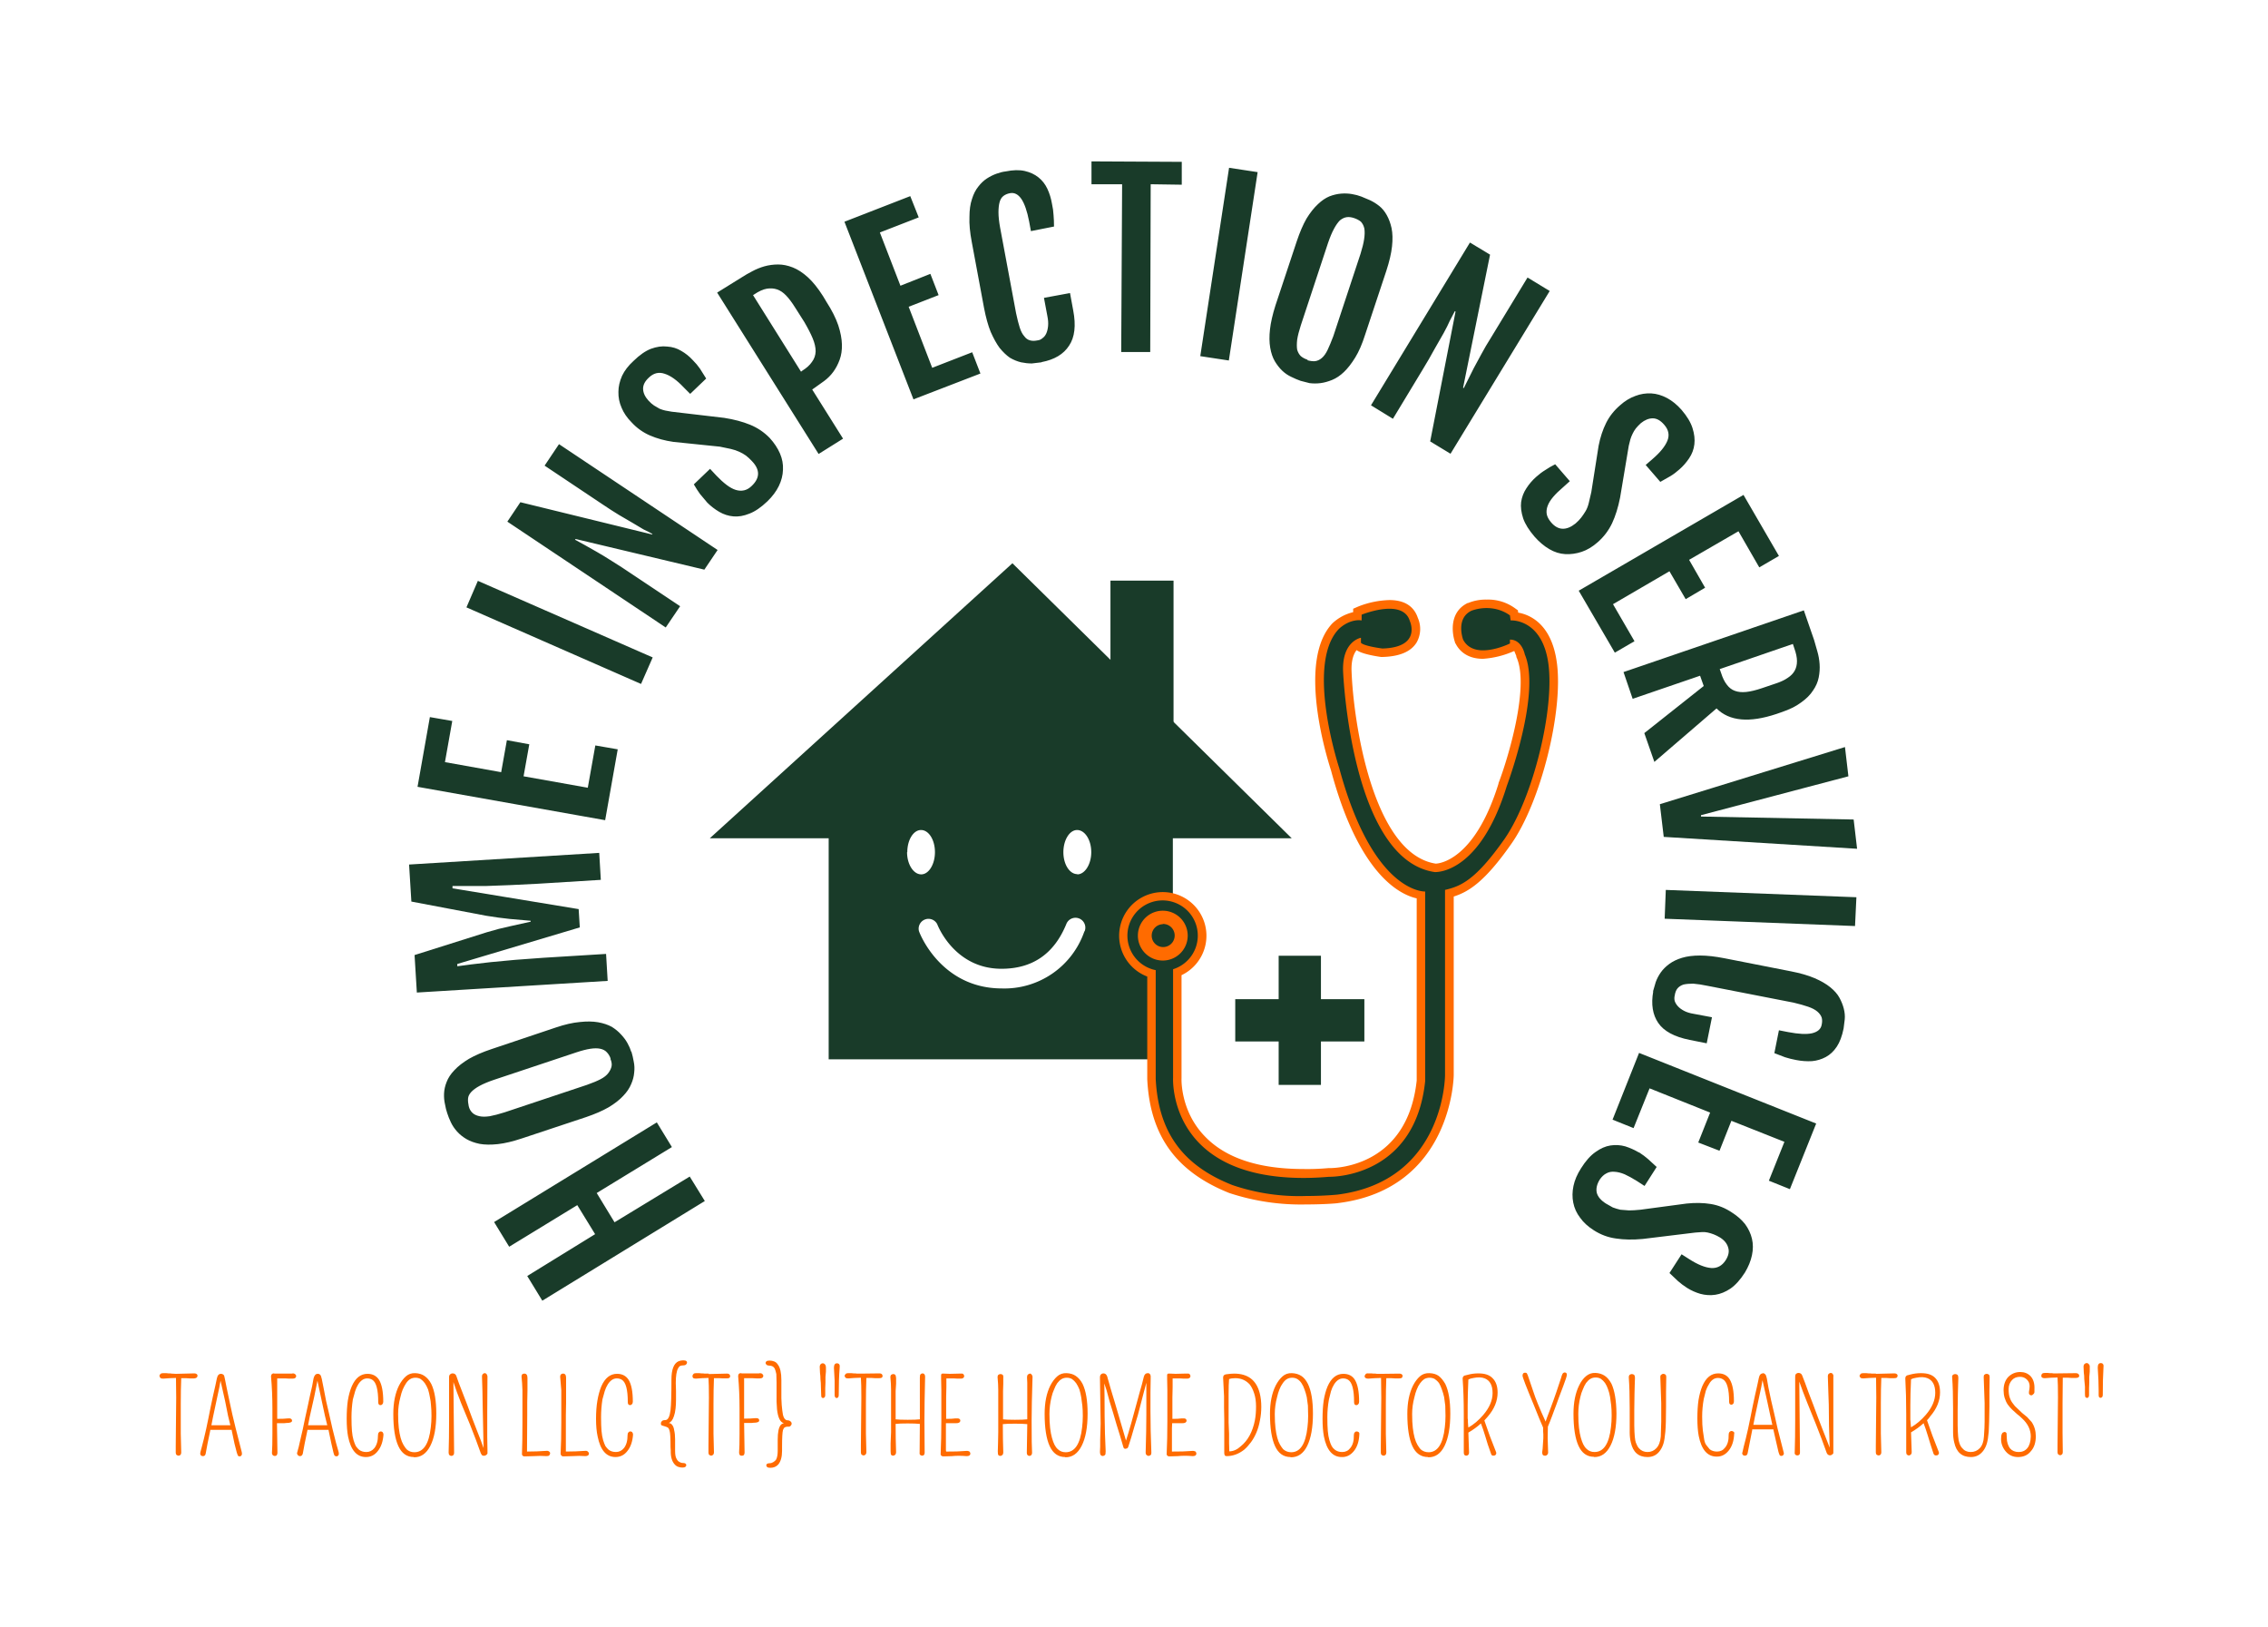 <?xml version="1.0" encoding="UTF-8"?>
<svg data-bbox="0 -1.402 9.924 9.924" viewBox="0 0 9.924 7.119" xmlns="http://www.w3.org/2000/svg" data-type="color">
    <rect x="0" y="0" width="9.924" height="7.119" fill="#808080" stroke="none"/>
    <g>
        <path fill="#ffffff" d="M9.924-1.402v9.924H0v-9.924z" data-color="1"/>
        <path fill="#193b29" d="m2.373 5.69-.066-.108.297-.183-.078-.127-.298.182-.066-.108.712-.436.066.108-.329.201.078.128.329-.2.066.107zm.39-1.089q.006.02.01.043.005.023.002.048-.002.025-.013.05-.011.027-.035.052-.024.026-.064.05-.04.023-.099.043l-.28.093q-.06.02-.105.025-.046.005-.08-.001-.034-.007-.058-.021T2 4.95t-.027-.04-.016-.04q-.006-.017-.01-.04-.005-.022-.004-.046.001-.025.011-.05.01-.027.034-.052.024-.026.064-.05.04-.023.1-.043l.28-.094q.059-.02.105-.024.045-.005.08.001.034.006.06.02.024.015.041.034.017.018.028.038t.016.037m-.09.03q-.006-.017-.017-.028-.01-.011-.028-.015t-.044 0-.062.016l-.36.12q-.038.013-.062.026t-.037.027-.014.029.003.033.017.03q.011.01.03.014.018.004.045 0 .027-.005.065-.017l.36-.12q.037-.013.06-.025t.034-.027.014-.029-.005-.033m-.847-.29-.01-.164.317-.1q.053-.016.101-.026l.09-.02v-.004L2.23 4.02q-.049-.005-.103-.014L1.8 3.944l-.01-.162.832-.051.007.118-.275.017-.122.006-.108.004H1.98v.01l.552.091.005.08-.536.16v.01l.06-.008.086-.01.107-.01.122-.009.276-.017.007.118zm.003-.9.054-.305.098.017-.032.18.246.044.025-.14.098.018-.025.14.281.05.033-.185.098.017-.055.31zm.214-.785.05-.116.765.335-.051.116zm.179-.375.057-.085.576.141.002-.002q-.017-.01-.039-.02l-.047-.028-.06-.035q-.033-.02-.073-.047l-.253-.169.063-.094.694.463-.058.086-.563-.134-.003.003.042.023.053.03q.03.017.069.042.039.024.092.06l.204.136-.063.093zm.875-.083-.032-.038q-.013-.018-.027-.042l.071-.068.028.03q.023.024.044.04t.04.022.037.002.034-.02q.027-.026.027-.053t-.027-.055q-.013-.014-.026-.024-.014-.01-.03-.017-.015-.007-.036-.012l-.048-.01-.204-.021q-.056-.008-.102-.028t-.08-.057q-.03-.03-.044-.064-.015-.034-.014-.07 0-.034.016-.07.016-.034.05-.065.04-.039.076-.053.038-.014.071-.01.034.002.062.019.028.016.05.04.019.019.032.038l.027.043-.07.067-.028-.028q-.045-.048-.084-.06-.038-.013-.069.017-.026.024-.025.05t.024.051q.012.013.024.021l.024.014q.012.005.025.008l.028.005.23.027q.064.01.113.03t.086.058q.03.033.045.068t.013.071q-.001.036-.018.071t-.05.067q-.042.04-.079.054-.037.015-.07.012t-.062-.02-.052-.04m.043-.919.108-.067q.02-.013.045-.026.026-.014.054-.022.029-.008.06-.008t.064.013.066.043.066.082l.015.025q.036.056.052.103.015.046.016.084.001.037-.01.067t-.028.053-.04.04-.042.03l-.01.007.135.215-.107.067zm.372.342q.029-.018.043-.039.015-.02.016-.046 0-.026-.013-.057t-.037-.072l-.04-.063q-.02-.032-.039-.052t-.04-.027-.045-.003-.055.025l-.005.003.21.335zM3.695.97l.288-.112.037.093-.17.066.09.233.131-.052.036.093-.131.051.103.267.175-.068.036.093-.293.113zm.862.615-.042.005q-.023 0-.047-.005-.025-.006-.049-.02-.023-.016-.045-.043-.02-.027-.039-.07-.017-.042-.029-.104l-.054-.29Q4.24.995 4.242.949q0-.046.011-.078.01-.033.028-.055.017-.022.037-.035T4.36.76 4.4.75q.049-.01.084-.002t.06.028.039.05.02.065q.006.027.007.05.002.022.002.05l-.101.02-.008-.043Q4.49.901 4.469.87 4.448.84 4.42.845q-.017.003-.029.012t-.017.027-.005.045.007.066l.07.375q.008.038.016.063t.02.038q.01.014.025.018.014.004.033 0 .012-.001.022-.01.01-.007.016-.02t.008-.032q.002-.02-.003-.044l-.015-.08.114-.021.014.076q.019.099-.018.154-.036.056-.12.072M4.91.806h-.134v-.1l.395.002v.1L5.035.806l-.002.734h-.127zm.468-.072.125.019-.126.824-.125-.019zm.313.932q-.02-.007-.04-.017-.022-.01-.04-.027t-.033-.042q-.014-.024-.02-.059t-.001-.08.024-.105l.093-.28q.02-.06.043-.1.024-.039.05-.063.024-.023.05-.034.026-.01.051-.012t.048.002.041.011.038.016q.021.01.04.025t.033.04.021.057q.007.034.002.08t-.025.107l-.093.28q-.019.06-.043.099t-.049.063-.052.035-.051.014-.048 0zm.03-.09q.018.005.033.004.016-.002.03-.014t.025-.035.025-.06l.119-.36q.012-.038.016-.065T5.97 1Q5.966.982 5.955.97q-.012-.01-.03-.016T5.893.95q-.015.002-.03.014-.013.013-.026.037t-.026.062l-.119.36q-.012.037-.016.063-.003.026 0 .044.005.017.016.028.012.01.03.016m.71-.513.088.053-.118.582.003.002.02-.04.024-.048.033-.061q.018-.034.044-.075l.158-.26.097.059-.434.712-.089-.054.111-.568-.003-.002-.022.042q-.01.023-.027.054l-.04.07q-.022.041-.055.095l-.127.21-.096-.059zm.29 1.025q.02-.018.04-.03.019-.013.043-.025l.064.074-.03.027q-.026.022-.043.042t-.024.039-.004.036.019.036q.023.027.05.028t.057-.023q.015-.013.025-.026t.019-.028.014-.036.011-.047l.032-.203q.011-.056.033-.1t.062-.078q.03-.027.066-.04.034-.013.07-.011.034.002.068.02t.064.052q.036.042.048.08t.008.071-.023.061-.042.048q-.02.018-.04.03l-.044.025-.064-.074.03-.026q.05-.043.065-.08t-.014-.07q-.024-.028-.05-.028t-.052.021q-.013.012-.022.023-.009.012-.014.023-.006.012-.01.025l-.007.028-.038.227q-.013.065-.035.112-.023.048-.063.083-.034.03-.07.042t-.072.01-.07-.022-.064-.054q-.037-.043-.05-.08-.013-.04-.009-.072.005-.033.023-.06.018-.028.043-.05m.907.079.155.267-.086.05-.091-.158-.216.125.07.122-.085.05-.071-.122-.247.144.094.162-.086.05-.158-.271zm.264.505.045.13.014.049q.008.027.01.056t-.004.059-.025.057q-.018.028-.052.052-.033.025-.087.043l-.02.007q-.09.03-.155.024-.066-.006-.108-.048l-.272.234-.044-.126.26-.206-.016-.045-.295.101-.04-.117zm-.362.274q.01.032.025.051.015.02.035.027.021.008.05.005t.07-.017l.062-.021q.03-.01.05-.024.02-.013.03-.031t.01-.042-.012-.057l-.006-.018-.32.11zm.542.324.015.128-.645.17v.006l.668.013.015.128-.846-.052-.017-.143zm.05.657-.006.126-.833-.032.005-.126zm-.89.412.012-.041q.008-.022.022-.042t.037-.037.056-.027.079-.01.107.012l.29.057q.062.012.104.03t.069.04.04.046.019.048.004.046l-.005.04q-.01.05-.03.08t-.048.045-.06.018q-.034.002-.07-.005-.026-.005-.048-.012l-.047-.018.02-.1.041.008q.068.013.104.005.037-.009.042-.037.004-.018 0-.032-.005-.014-.019-.026t-.04-.021-.064-.018l-.374-.073q-.038-.008-.065-.01-.026 0-.043.004-.017.006-.026.017t-.012.031q-.003.012 0 .024.004.012.014.023t.027.02.042.013l.08.015-.023.114-.075-.015q-.1-.02-.137-.074t-.022-.138m.713.578-.115.287-.092-.037.068-.17-.232-.092-.052.131-.093-.036.052-.131-.265-.106-.07.174-.092-.037.116-.292zm-.775.126q.023.015.04.03t.037.034l-.053.083-.034-.022q-.029-.018-.053-.029-.024-.01-.044-.011-.02-.002-.036.007-.016.008-.029.027-.019.031-.013.058.007.026.04.047l.03.017q.016.006.033.01l.038.003q.021 0 .05-.003l.202-.027q.057-.006.106.002t.092.037q.035.022.058.051.022.03.03.064t0 .072-.031.076q-.03.047-.063.07-.033.022-.066.027T7.44 5.66q-.031-.009-.058-.026-.022-.014-.04-.03l-.037-.035.053-.082.033.021q.056.036.096.039t.064-.034q.019-.03.011-.055-.007-.026-.035-.044-.015-.009-.028-.014t-.026-.008-.027-.002l-.028.002-.23.028q-.065.006-.117-.002-.052-.007-.097-.036-.038-.024-.06-.055-.023-.03-.03-.066-.007-.035.001-.073t.033-.077q.03-.048.063-.071.033-.024.066-.029t.065.004q.031.01.06.027" data-color="2"/>
        <path fill="#ff6b00" d="m.77 6.01.08-.002q.01 0 .014.007v.005q0 .003-.003.006T.85 6.03H.83l-.016-.001H.793q-.002.05-.002.11v.133l.002.082q0 .007-.003.01-.004.004-.008.004-.005 0-.009-.003t-.004-.01v-.03l.002-.211-.001-.086-.028.001-.028.002q-.009 0-.012-.003T.698 6.02t.004-.009q.003-.004.011-.004h.014l.01.001h.008l.006.001zm.198 0q.005 0 .01.004.004.004.006.018l.008.04.012.057.013.06.015.062.026.102q.002.008-.001.013t-.008.005-.007-.002-.006-.015l-.01-.039-.012-.057v-.003H.92v.003q-.014.065-.02.101-.002.011-.012.011t-.012-.01l.001-.008.006-.022.009-.035.01-.043.01-.048.01-.05.01-.047.01-.044.007-.033q.004-.02.018-.02m-.042.225h.083l-.01-.041-.013-.065-.02-.089q-.004.026-.014.07l-.019.089zm.267.035v-.106q0-.075-.006-.142 0-.01.007-.013.004-.002.009 0h.075q.006-.002.01 0l.004.002q.005.004.005.009t-.004.008-.011.003h-.016l-.018-.001h-.034v.177q.03 0 .047-.002t.018.01q0 .01-.025.01l-.01.001h-.031l.002.13q0 .005-.003.01-.003.003-.006.003h-.006l-.004-.002q-.005-.004-.005-.011.002-.026.002-.086m.2-.26q.005 0 .009.004t.007.018l.008.04.011.057.014.06.014.062q.017.07.027.102.002.008-.001.013-.004.005-.008.005l-.008-.002q-.003-.003-.006-.015l-.009-.039-.012-.057v-.003h-.093v.003q-.014.065-.02.101-.003.011-.012.011T1.3 6.36q-.001-.002.001-.008l.006-.022.008-.035.01-.043.01-.048.011-.05.01-.047.01-.044.006-.033q.005-.02.018-.02m-.042.225h.084l-.01-.041-.014-.065-.019-.089-.014.07-.02.089zm.306.043q0-.008.004-.012.003-.004.008-.004t.008.003.004.01q-.003.046-.025.073-.02.026-.052.026-.06 0-.078-.09-.006-.032-.006-.077t.005-.08q.006-.036.017-.062.024-.055.069-.055.034 0 .051.027.018.03.018.095 0 .007-.004.011-.003.004-.008.004-.01 0-.01-.013 0-.082-.026-.098-.01-.006-.022-.006t-.022.007-.018.02-.013.029-.01.036q-.006.039-.006.077t.002.061.007.04q.005.016.01.026.007.01.014.016.013.01.032.01.021 0 .035-.017.016-.02.016-.057m.157.096q-.046 0-.068-.048t-.022-.141q0-.074.025-.124.013-.025.03-.04t.041-.014.04.012q.018.012.03.035.022.045.022.13 0 .09-.026.141t-.072.05m.03-.342q-.01-.006-.023-.006t-.023.006-.018.018-.015.028q-.006.015-.01.033-.01.037-.01.074 0 .036.003.061t.008.043.012.03.014.02q.014.013.034.013.06 0 .072-.109.003-.024.003-.05t-.002-.045q-.001-.02-.005-.037-.003-.018-.008-.034-.006-.015-.014-.027-.008-.011-.018-.018m.292-.012-.001.157v.107l.001.057v.017l-.004.005q-.01.008-.02.002l-.005-.008q-.02-.057-.047-.125l-.039-.094q-.02-.05-.034-.093l.003.31q0 .007-.004.01-.003.003-.008.003-.004 0-.008-.003-.004-.004-.004-.011.002-.061.002-.14v-.191q0-.008.005-.012t.01-.004q.013 0 .017.012l.011.031.017.044.02.052.02.054.02.052.018.046.013.036-.002-.094-.002-.094-.001-.062-.002-.064q0-.007.004-.01.003-.004.008-.004t.008.004.004.01m.161-.012q.014 0 .014.019v.055l-.001.052v.055l-.001.16q.044 0 .084-.003.008-.001.013.003t.004.009-.004.008-.012.003q-.025-.002-.054 0l-.035.001h-.009q-.003 0-.005-.002-.005-.004-.004-.01.002-.053.002-.137v-.14q-.001-.033-.004-.06 0-.006.003-.01.004-.003.01-.003m.169 0q.013 0 .013.019v.107l-.001.055v.16q.043 0 .084-.003.008-.001.012.003.005.004.005.009t-.004.008-.012.003q-.025-.002-.055 0l-.035.001h-.008q-.003 0-.005-.002-.005-.004-.005-.01.003-.053.003-.137v-.14l-.005-.06q0-.006.004-.01.004-.003.009-.003m.282.269q0-.008.004-.012.003-.004.008-.004t.008.003.004.01q-.003.046-.025.073-.02.026-.052.026-.06 0-.078-.09-.007-.032-.007-.077t.006-.08.017-.062q.024-.055.069-.055.034 0 .051.027.018.03.018.095 0 .007-.004.011-.003.004-.008.004-.01 0-.01-.013 0-.082-.026-.098-.01-.006-.022-.006t-.022.007-.018.02-.013.029-.01.036q-.006.039-.006.077t.002.061.007.04q.005.016.01.026.007.01.014.016.013.01.032.01.021 0 .035-.017.016-.02.016-.057m.188.053q0-.059-.004-.071-.003-.012-.008-.015T2.91 6.24t-.013-.004-.005-.01q0-.005.005-.01.005-.004.017-.004.015-.003.02-.043.004-.034.004-.134 0-.066.031-.08.01-.004.02-.004t.014.003.003.007q0 .005-.004.008-.004.004-.011.004-.008 0-.014.002-.006.003-.01.011-.01.018-.01.064l.001.035v.04q0 .019-.002.037-.002.019-.007.033-.008.025-.023.03.009.001.014.007.008.009.01.025.004.016.004.04v.05q0 .024.006.034.005.01.012.014.008.005.016.005.015 0 .015.01 0 .003-.004.007-.004.003-.013.003t-.018-.003-.016-.011q-.018-.02-.017-.06zm.167-.32.08-.002q.01 0 .013.007l.001.005q0 .003-.003.006t-.012.003h-.018l-.016-.001h-.022q-.002.05-.002.11v.133l.002.082q0 .007-.004.01-.003.004-.008.004-.004 0-.008-.003t-.004-.01v-.03l.002-.211q0-.06-.002-.086l-.028.001-.027.002q-.009 0-.012-.003T3.03 6.02t.004-.009q.003-.004.011-.004h.014l.01.001h.007l.007.001h.018m.135.26v-.106q0-.075-.006-.142 0-.01.006-.013.004-.002.01 0h.075q.006-.002.009 0 .003 0 .005.002.005.004.005.009t-.004.008-.011.003h-.016l-.018-.001h-.035v.177q.03 0 .048-.002t.018.01q0 .01-.025.01l-.01.001h-.031l.002.13q0 .005-.003.01-.003.003-.007.003h-.005q-.003 0-.005-.002-.004-.004-.004-.011.002-.026.002-.086m.186.078q0 .04-.017.06-.013.014-.034.014-.01 0-.014-.003-.004-.004-.004-.008 0-.003.003-.006.004-.003.012-.003t.016-.005.012-.011q.007-.013.007-.039v-.048q0-.048.013-.064.005-.006.014-.008-.024-.006-.03-.061-.003-.033-.002-.066v-.052l-.001-.036q-.003-.015-.007-.024-.007-.013-.024-.013-.008 0-.012-.004-.004-.003-.004-.008 0-.004.004-.007t.014-.003.02.004.016.014q.015.02.015.067v.08q.001.032.004.053.002.021.007.031t.013.012q.011 0 .016.005.005.004.005.01 0 .005-.005.01-.004.004-.012.003-.008 0-.013.003t-.008.012q-.004.015-.004.074zm.24-.383q.015 0 .012.02-.004.048-.004.119 0 .012-.009.013-.003 0-.006-.003t-.003-.01v-.064l-.003-.055q0-.02.013-.02m-.06.152q-.004 0-.007-.003-.002-.003-.002-.016l-.001-.03q0-.018-.002-.033 0-.016-.002-.028l-.001-.022q-.001-.01.003-.015t.01-.005.01.005.004.013V6l-.002.023v.025l-.001.025v.03q0 .012-.01.013m.167-.107.08-.001q.01 0 .013.007l.001.005q0 .003-.003.006t-.012.003h-.018l-.016-.001h-.022q-.002.05-.002.11v.133l.002.082q0 .007-.004.01-.003.004-.008.004-.004 0-.008-.003t-.004-.01v-.03l.002-.211q0-.06-.002-.086l-.028.001-.027.002q-.009 0-.012-.003t-.004-.007.004-.009q.003-.004.011-.004h.014l.01.001h.008l.006.001h.018m.258.112v-.095q0-.011.003-.014.004-.004.009-.004t.008.004.003.01q-.003.123-.003.193l.001.14q0 .006-.003.01-.004.003-.008.003t-.008-.003-.003-.01l.001-.126q-.02-.002-.053-.002-.036 0-.053.002 0 .067.002.124 0 .007-.004.011t-.009.004-.008-.003-.003-.016v-.035l.002-.049V6.08q0-.024-.003-.056 0-.007.004-.01t.009-.003.008.003.004.014v.025l-.002.032v.124q.015.002.053.002.037 0 .053-.002v-.086m.114.124v.097l.001.006q.056 0 .074-.002.02-.002.023 0 .003 0 .005.002.004.004.004.009t-.004.008-.012.003q-.036-.003-.065 0l-.033.001h-.007l-.005-.002q-.005-.004-.004-.01.003-.065.003-.143v-.134l-.001-.051v-.018l.004-.004h.009l.025.001.04-.001h.014q.003 0 .005.002.004.004.004.009t-.004.008-.01.003H4.19l-.017-.001h-.032v.038l-.001.046v.093q.027 0 .04-.002.014-.001.018.002t.004.007q0 .013-.023.012h-.04zm.356-.125v-.073l-.001-.022q0-.011.004-.014t.008-.004.008.004.004.01q-.004.123-.004.193 0 .113.002.14 0 .006-.004.01-.003.003-.008.003-.004 0-.007-.003-.004-.003-.004-.01l.002-.126q-.02-.002-.054-.002-.036 0-.053.002 0 .067.002.124 0 .007-.004.011t-.009.004-.008-.003-.003-.016l.001-.035.001-.049V6.08q0-.024-.003-.056 0-.007.004-.01t.009-.003.009.003.003.014v.025l-.001.032v.124q.014.002.052.002.037 0 .054-.002v-.086m.166.251q-.046 0-.068-.048t-.022-.141q0-.074.025-.124.013-.025.03-.04t.041-.014.04.012q.018.012.03.035.022.045.022.13 0 .09-.026.141t-.072.05m.03-.342q-.01-.006-.023-.006t-.023.006-.019.018q-.008.012-.014.028-.007.015-.011.033-.009.037-.009.074 0 .036.003.061t.008.043.011.03.015.02q.014.013.034.013.06 0 .072-.109.003-.024.003-.05t-.002-.045-.005-.037-.008-.034q-.006-.015-.014-.027-.008-.011-.018-.018m.343.058v.08q0 .084.004.184 0 .008-.003.01-.004.004-.01.004-.004 0-.008-.004-.004-.003-.004-.01.003-.1.003-.167v-.139l-.013.049-.024.092-.015.05q-.014.05-.027.089-.001.004-.005.007l-.008.002q-.007 0-.009-.009l-.005-.017-.01-.034-.014-.045-.015-.051-.016-.052-.013-.048-.01-.03.001.054q0 .1.002.167l.003.076-.001.013-.003.004q-.01.007-.017 0-.004-.004-.004-.014l.001-.024v-.03l.002-.07-.003-.202q0-.01.005-.014.004-.004.01-.004.012 0 .017.014l.002.008.005.017.007.025.009.03.01.033.049.167q.016-.047.06-.212.01-.033.018-.067.004-.016.018-.016.006 0 .01.006.003.006.002.016zm.094.156v.103q.057 0 .075-.002.02-.002.022 0 .004 0 .006.002.004.004.004.009t-.004.008-.012.003q-.036-.003-.065 0l-.033.001h-.007l-.005-.002q-.005-.004-.004-.01.003-.065.003-.143v-.134l-.001-.051v-.018l.004-.004h.009l.024.001.04-.001H5.2q.003 0 .005.002.004.004.004.009t-.004.008-.01.003H5.18l-.017-.001h-.032v.038l-.001.046v.093q.027 0 .04-.002.014-.001.018.002t.004.007q0 .013-.023.012h-.04zm.384-.153q.007.027.007.06 0 .032-.006.06-.005.028-.015.052t-.024.043-.03.033q-.036.028-.077.028-.006 0-.008-.004t-.002-.01V6.21l-.001-.052v-.05l-.004-.08q-.001-.014.013-.016.022-.003.035-.003.09 0 .112.085m-.133.255q.026 0 .05-.022.047-.038.062-.114.005-.026.005-.06 0-.033-.008-.057-.008-.025-.02-.04-.025-.027-.063-.027-.017 0-.027.004-.002.023-.002.064v.126l.002.049v.041zm.268.025q-.046 0-.068-.048t-.022-.141q0-.074.025-.124.013-.025.03-.04t.041-.014.041.012.029.035q.022.045.022.13 0 .09-.025.141t-.073.05m.03-.342q-.01-.006-.023-.006t-.023.006-.018.018q-.009.012-.015.028-.006.015-.01.033-.01.037-.01.074 0 .036.003.061t.008.043.012.03.014.02q.015.013.035.013.059 0 .071-.109.003-.024.003-.05l-.001-.045-.005-.037q-.004-.018-.01-.034-.005-.015-.013-.027-.007-.011-.018-.018m.247.245q0-.008.004-.012.003-.004.008-.004t.009.003.003.01q-.002.046-.024.073t-.053.026q-.06 0-.078-.09-.006-.032-.006-.077t.005-.08q.006-.036.017-.062.024-.055.069-.055.035 0 .051.027.018.03.018.095 0 .007-.004.011-.003.004-.008.004-.01 0-.01-.013 0-.082-.026-.098-.01-.006-.022-.006t-.022.007-.018.02-.013.029l-.009.036q-.007.039-.007.077t.002.061.007.04.01.026.014.016q.013.01.032.01.022 0 .035-.017.017-.02.016-.057m.119-.268.08-.001q.01 0 .014.007v.005q0 .003-.003.006t-.012.003h-.018l-.016-.001h-.022q-.002.05-.002.11v.133l.002.082q0 .007-.003.01-.004.004-.008.004-.005 0-.009-.003t-.004-.01v-.03l.002-.211-.001-.086-.028.001-.028.002q-.008 0-.012-.003t-.004-.007.004-.009.011-.004H6l.01.001h.008l.007.001zm.206.364q-.047 0-.069-.048t-.022-.141q0-.074.025-.124.013-.025.03-.04t.042-.014.04.012.029.035q.022.045.022.13 0 .09-.025.141t-.072.05m.03-.342q-.011-.006-.024-.006-.012 0-.023.006-.01.007-.018.018-.009.012-.015.028-.006.015-.01.033-.01.037-.01.074 0 .036.003.061t.008.043.012.03.014.02q.015.013.035.013.059 0 .071-.109.003-.024.003-.05l-.001-.045-.005-.037q-.004-.018-.01-.034-.005-.015-.012-.027-.008-.011-.019-.018m.147.233.003.088q0 .007-.003.01-.004.004-.009.004t-.008-.003-.003-.01v-.167q0-.087-.005-.156 0-.01.006-.013.002-.002.005-.002l.012-.003q.022-.006.045-.006.022 0 .037.005t.025.015q.023.022.023.064 0 .055-.043.105l-.015.017q.022.066.05.135.006.012-.004.018l-.007.001q-.008 0-.01-.009l-.014-.04-.011-.036q-.01-.033-.019-.056-.024.022-.055.04m0-.022q.035-.02.065-.055.041-.048.041-.096 0-.05-.034-.064-.02-.008-.049-.002-.014.002-.023.007-.003.066-.003.112v.058l.001.006v.01l.001.015zm.347.045.002.064q0 .01-.01.014h-.006q-.003 0-.007-.003-.003-.004-.003-.012l.002-.015.001-.016.002-.03v-.017l-.001-.016v-.014l-.017-.04-.023-.057q-.05-.12-.05-.13 0-.006.003-.01.003-.003.008-.003.006 0 .008.003.003.004.009.023l.017.05q.01.031.022.06.015.037.034.078l.007-.02.013-.034.014-.038.013-.037.02-.06q.004-.015.007-.02t.009-.006q.01 0 .01.01 0 .008-.016.05l-.02.053-.009.025-.009.024-.01.027-.01.026-.009.022zm.203.083q-.046 0-.068-.048t-.022-.141q0-.074.025-.124.012-.025.03-.04t.041-.014.04.012.03.035q.021.045.022.13 0 .09-.026.141t-.072.05m.03-.342q-.01-.006-.023-.006t-.023.006-.019.018q-.008.012-.014.028-.007.015-.011.033-.009.037-.009.074 0 .036.003.061t.008.043.011.03.015.02q.014.013.034.013.06 0 .072-.109.003-.024.003-.05t-.002-.045-.005-.037-.009-.034q-.005-.015-.013-.027-.008-.011-.018-.018m.126.221V6.16q0-.08-.004-.135 0-.007.003-.01.005-.004.01-.004t.01.003q.004.004.004.015l-.001.03-.001.038-.001.072v.067q.001.06.007.075.006.016.013.024.015.017.038.017t.039-.017.019-.051l.002-.064v-.082l-.004-.114q0-.008.004-.01.004-.004.009-.004t.009.003.004.01l-.001.066v.064q0 .077-.003.11-.003.034-.008.051t-.014.03q-.02.03-.056.03-.059 0-.073-.064-.005-.02-.005-.045zm.433.023q0-.008.004-.012t.008-.004.009.003.003.01q-.002.046-.024.073t-.053.026q-.06 0-.078-.09-.006-.032-.006-.077t.005-.08q.006-.036.017-.062.024-.055.069-.055.035 0 .051.027.018.03.018.095 0 .007-.003.011-.004.004-.008.004-.01 0-.01-.013 0-.082-.027-.098-.01-.006-.022-.006t-.022.007-.017.02q-.008.012-.014.029l-.009.036q-.007.039-.007.077t.003.061.006.04.011.026.013.016q.013.01.032.01.022 0 .035-.017.017-.02.016-.057m.15-.269q.005 0 .01.005.004.004.007.018l.007.04.012.057.014.06.014.062.026.102q.003.008 0 .013-.004.005-.009.005t-.007-.002-.006-.015l-.009-.039-.013-.057v-.003h-.093v.003l-.02.101q-.002.011-.012.011t-.012-.01l.002-.008.005-.022.009-.035.01-.043.01-.048.01-.05.01-.047.01-.044.007-.033q.004-.02.018-.02m-.042.225h.083l-.009-.041-.014-.065-.02-.089q-.004.026-.014.07l-.019.089zm.35-.214v.338q-.001.003-.004.005-.009.008-.019.002-.004-.003-.006-.008-.02-.057-.047-.125l-.038-.094q-.02-.05-.035-.093l.003.31q0 .007-.003.01-.004.003-.008.003-.005 0-.009-.003-.004-.004-.003-.011.002-.061.002-.14v-.191q0-.008.004-.012.005-.004.01-.004.013 0 .017.012l.012.031.016.044.02.052.02.054.02.052.018.046.014.036-.003-.094-.001-.094L8 6.084l-.002-.064q0-.007.004-.01.004-.004.009-.004t.008.004.004.01m.186-.01.08-.002q.01 0 .014.007v.005q0 .003-.003.006t-.012.003H8.27l-.016-.001h-.022q-.002.05-.002.11v.133l.002.082q0 .007-.003.01-.004.004-.008.004-.005 0-.009-.003t-.004-.01v-.03l.002-.211-.001-.086-.028.001-.028.002q-.009 0-.012-.003t-.004-.007.004-.009q.003-.004.011-.004h.014l.01.001h.008l.006.001h.018m.154.256.003.088q0 .007-.004.01-.004.004-.008.004-.005 0-.008-.003-.004-.003-.004-.01v-.167q0-.087-.004-.156 0-.01.006-.013.002-.002.005-.002l.011-.003q.023-.006.046-.006.022 0 .037.005t.025.015q.022.022.022.064 0 .055-.043.105-.006.009-.014.017.022.066.05.135.006.012-.004.018l-.007.001q-.008 0-.011-.009l-.013-.04-.011-.036q-.01-.033-.019-.056-.024.022-.055.04m0-.022q.035-.02.065-.055.041-.048.041-.096 0-.05-.034-.064-.02-.008-.049-.002-.014.002-.023.007-.003.066-.003.112v.064l.001.01.001.015zm.184.008V6.16q0-.08-.004-.135-.001-.007.003-.01.004-.004.01-.004.005 0 .01.003.004.004.004.015l-.001.03-.001.038-.001.072v.067q.001.06.007.075.005.016.013.024.014.017.037.017.024 0 .04-.017t.018-.051q.003-.04.003-.064v-.082l-.004-.114q0-.008.003-.01.004-.004.01-.004.005 0 .009.003t.004.01l-.001.066v.064q-.001.077-.003.11-.003.034-.008.051t-.014.03q-.021.03-.056.03-.059 0-.073-.064-.005-.02-.005-.045zm.224.012q.007 0 .01.006l.001.02q0 .014.004.026t.01.02q.014.016.038.016t.038-.017.015-.051q0-.044-.038-.079-.01-.01-.022-.019l-.022-.02q-.01-.01-.019-.022-.018-.028-.018-.062 0-.036.02-.058.022-.022.053-.022.027 0 .045.018.019.021.017.058v.011q0 .006-.005.01-.004.005-.009.005T8.88 6.1t-.002-.011q.003-.016.003-.025 0-.008-.003-.016-.003-.007-.009-.013-.012-.012-.03-.012-.022 0-.035.014-.015.016-.015.04 0 .023.005.037.005.015.014.026.008.012.019.021l.021.02.022.018.02.022q.018.027.018.062 0 .042-.022.066-.02.025-.056.025-.033 0-.054-.025-.02-.024-.02-.054t.014-.03m.233-.257.08-.001q.01 0 .014.007l.001.005q0 .003-.003.006-.004.003-.013.003h-.017l-.016-.001h-.023l-.001.11v.133l.001.082q0 .007-.003.01-.004.004-.008.004t-.008-.003-.004-.01v-.03l.002-.211q0-.06-.002-.086l-.028.001-.028.002q-.008 0-.012-.003-.003-.003-.003-.007 0-.005.003-.009.004-.004.012-.004h.013l.01.001h.008l.007.001zm.189-.045q.015 0 .012.02-.003.048-.003.119 0 .012-.01.013-.003 0-.006-.003-.002-.003-.002-.01v-.019l-.001-.045-.003-.055q0-.02.013-.02m-.06.152q-.004 0-.007-.003-.002-.003-.002-.016v-.03l-.003-.033q0-.016-.002-.028l-.001-.022q-.001-.01.003-.015.005-.005.01-.005.007 0 .01.005.005.005.004.013V6l-.002.023v.025l-.001.025v.03q0 .012-.01.013" data-color="3"/>
        <g clip-path="url(#b03e8ae5-27ee-4766-a602-3a2bb1c23cce)" transform="translate(4.962 5.457)">
            <g clip-path="url(#96620b5c-4a22-4d4e-98b0-ead79c6ed7f6)">
                <path fill="#193b29" d="M1.008-1.086h-.19v-.19H.633v.19h-.19v.185h.19v.19h.185v-.19h.19Z" data-color="2"/>
            </g>
            <g clip-path="url(#aa1cdef6-269e-4db8-9263-50c0e783a60e)">
                <path fill="#193b29" d="M-.532-2.993-1.856-1.79h.52v.967H.17v-.967h.52Zm-.46 1.264c0-.054.027-.097.06-.097.034 0 .061.043.061.097 0 .053-.027.097-.06.097-.034 0-.062-.044-.062-.097m.776.346a.37.37 0 0 1-.363.25h-.003c-.262-.003-.355-.24-.358-.251a.043.043 0 0 1 .08-.03c.003.008.076.193.278.195h.003q.204 0 .284-.196a.043.043 0 0 1 .08.032m-.032-.25c-.034 0-.061-.043-.061-.096s.027-.097.06-.097c.034 0 .062.043.062.097 0 .053-.028.097-.061.097" data-color="2"/>
            </g>
            <g clip-path="url(#aa1cdef6-269e-4db8-9263-50c0e783a60e)">
                <path fill="#193b29" d="M.753-.206a1 1 0 0 1-.33-.05.5.5 0 0 1-.346-.479V-1.2a.173.173 0 1 1 .113-.005v.462c0 .002-.006.15.106.268q.143.15.447.15.053.001.11-.004h.004c.036 0 .359-.011.4-.4v-.813c-.064-.01-.25-.083-.376-.551-.006-.018-.15-.464.002-.624a.16.16 0 0 1 .096-.046v-.019l.011-.004a.4.4 0 0 1 .129-.027c.073 0 .098.036.107.067 0 0 .021.048-.005.09q-.031.051-.133.054c-.035-.004-.09-.014-.107-.03l-.005-.006v-.001c-.02.014-.045.046-.042.119 0 .008.038.808.386.858.018 0 .185-.01.294-.363.002-.005.149-.4.08-.563l-.002-.002v-.002c0-.001-.006-.032-.027-.044v.005l-.011.005a.3.3 0 0 1-.126.031q-.074-.001-.104-.056c-.014-.04-.022-.12.045-.152.002 0 .033-.013.075-.013q.062 0 .113.034l.006.005.002.015c.041.004.144.032.168.204.03.207-.07.602-.197.782-.12.17-.186.207-.255.226v.794c0 .005-.005.482-.488.543a2 2 0 0 1-.14.006M.126-1.454a.09.09 0 1 0 0 .18.09.09 0 0 0 0-.18" data-color="2"/>
            </g>
            <g clip-path="url(#aa1cdef6-269e-4db8-9263-50c0e783a60e)">
                <path fill="#ff6b00" d="M1.543-2.797c.03 0 .067.007.102.032l.003.022h.004c.022 0 .136.01.161.188.028.2-.067.59-.193.77-.127.18-.191.205-.259.221v.81s0 .464-.471.523c0 0-.058.006-.137.006A.9.9 0 0 1 .43-.273C.22-.356.107-.497.095-.737v-.476a.154.154 0 1 1 .076-.004v.475s-.025.438.571.438q.052 0 .111-.005h.003c.032 0 .375-.01.418-.418v-.83h-.001c-.02 0-.233-.014-.375-.54 0 0-.149-.452-.003-.607 0 0 .037-.04.091-.04l.01.001v-.025s.064-.026.122-.026c.04 0 .077.013.089.054 0 0 .053.115-.12.12 0 0-.08-.01-.094-.025v-.022s-.084.014-.078.149c0 0 .034.823.401.876h.003c.023 0 .2-.012.312-.376 0 0 .152-.405.079-.576 0 0-.012-.065-.065-.065v.017s-.06.03-.118.03c-.035 0-.069-.012-.087-.047 0 0-.034-.092.036-.126 0 0 .028-.012.067-.012M.126-1.255a.109.109 0 1 0 0-.218.109.109 0 0 0 0 .218m1.417-1.579a.2.2 0 0 0-.081.015H1.46c-.08.039-.07.13-.055.173v.002l.002.002c.015.03.049.067.12.067a.4.4 0 0 0 .134-.033l.003-.001.009.022v.004l.002.004c.055.129-.038.439-.08.548v.002c-.105.339-.263.35-.275.35C1.045-1.722.96-2.3.952-2.52c-.002-.05.01-.078.022-.093.011.008.038.02.107.03h.006q.113-.003.15-.064a.12.12 0 0 0 .005-.107c-.01-.03-.037-.078-.124-.078a.4.4 0 0 0-.136.028l-.023.01v.015a.2.2 0 0 0-.091.049c-.156.165-.023.59-.006.643.12.448.295.542.375.56v.797c-.04.372-.346.383-.381.383H.85a1 1 0 0 1-.108.004q-.297 0-.434-.145C.201-.6.208-.74.208-.74v-.451a.191.191 0 1 0-.15.006v.449c.012.247.126.405.359.498a1 1 0 0 0 .336.05c.08 0 .138-.005.14-.006.5-.062.506-.556.506-.56v-.781c.066-.021.136-.065.251-.229.13-.183.23-.585.2-.796-.023-.167-.117-.208-.169-.217l-.001-.01-.014-.01a.2.2 0 0 0-.123-.037M.126-1.293a.072.072 0 1 1 0-.143.072.072 0 0 1 0 .143" data-color="3"/>
            </g>
            <g clip-path="url(#aa1cdef6-269e-4db8-9263-50c0e783a60e)">
                <path fill="#193b29" d="M.126-1.295a.07.07 0 0 1 0-.138.07.07 0 0 1 0 .138" data-color="2"/>
            </g>
            <g clip-path="url(#aa1cdef6-269e-4db8-9263-50c0e783a60e)">
                <path fill="#ff6b00" d="M.126-1.415a.05.05 0 1 1 .003.101.05.05 0 0 1-.003-.1m0-.038a.088.088 0 1 0 0 .176.088.088 0 0 0 0-.176" data-color="3"/>
            </g>
            <g clip-path="url(#96620b5c-4a22-4d4e-98b0-ead79c6ed7f6)">
                <path fill="#193b29" d="M-.103-2.164h.276v-.753h-.276Z" data-color="2"/>
            </g>
        </g>
        <defs>
            <clipPath id="b03e8ae5-27ee-4766-a602-3a2bb1c23cce">
                <path d="M-1.856-2.993h3.712v2.806h-3.712Z"/>
            </clipPath>
            <clipPath id="96620b5c-4a22-4d4e-98b0-ead79c6ed7f6">
                <path d="M-1.856-2.993h3.712v2.805h-3.712Z"/>
            </clipPath>
            <clipPath id="aa1cdef6-269e-4db8-9263-50c0e783a60e">
                <path d="M-1.856-.188h3.712v-2.805h-3.712Z"/>
            </clipPath>
        </defs>
    </g>
</svg>

